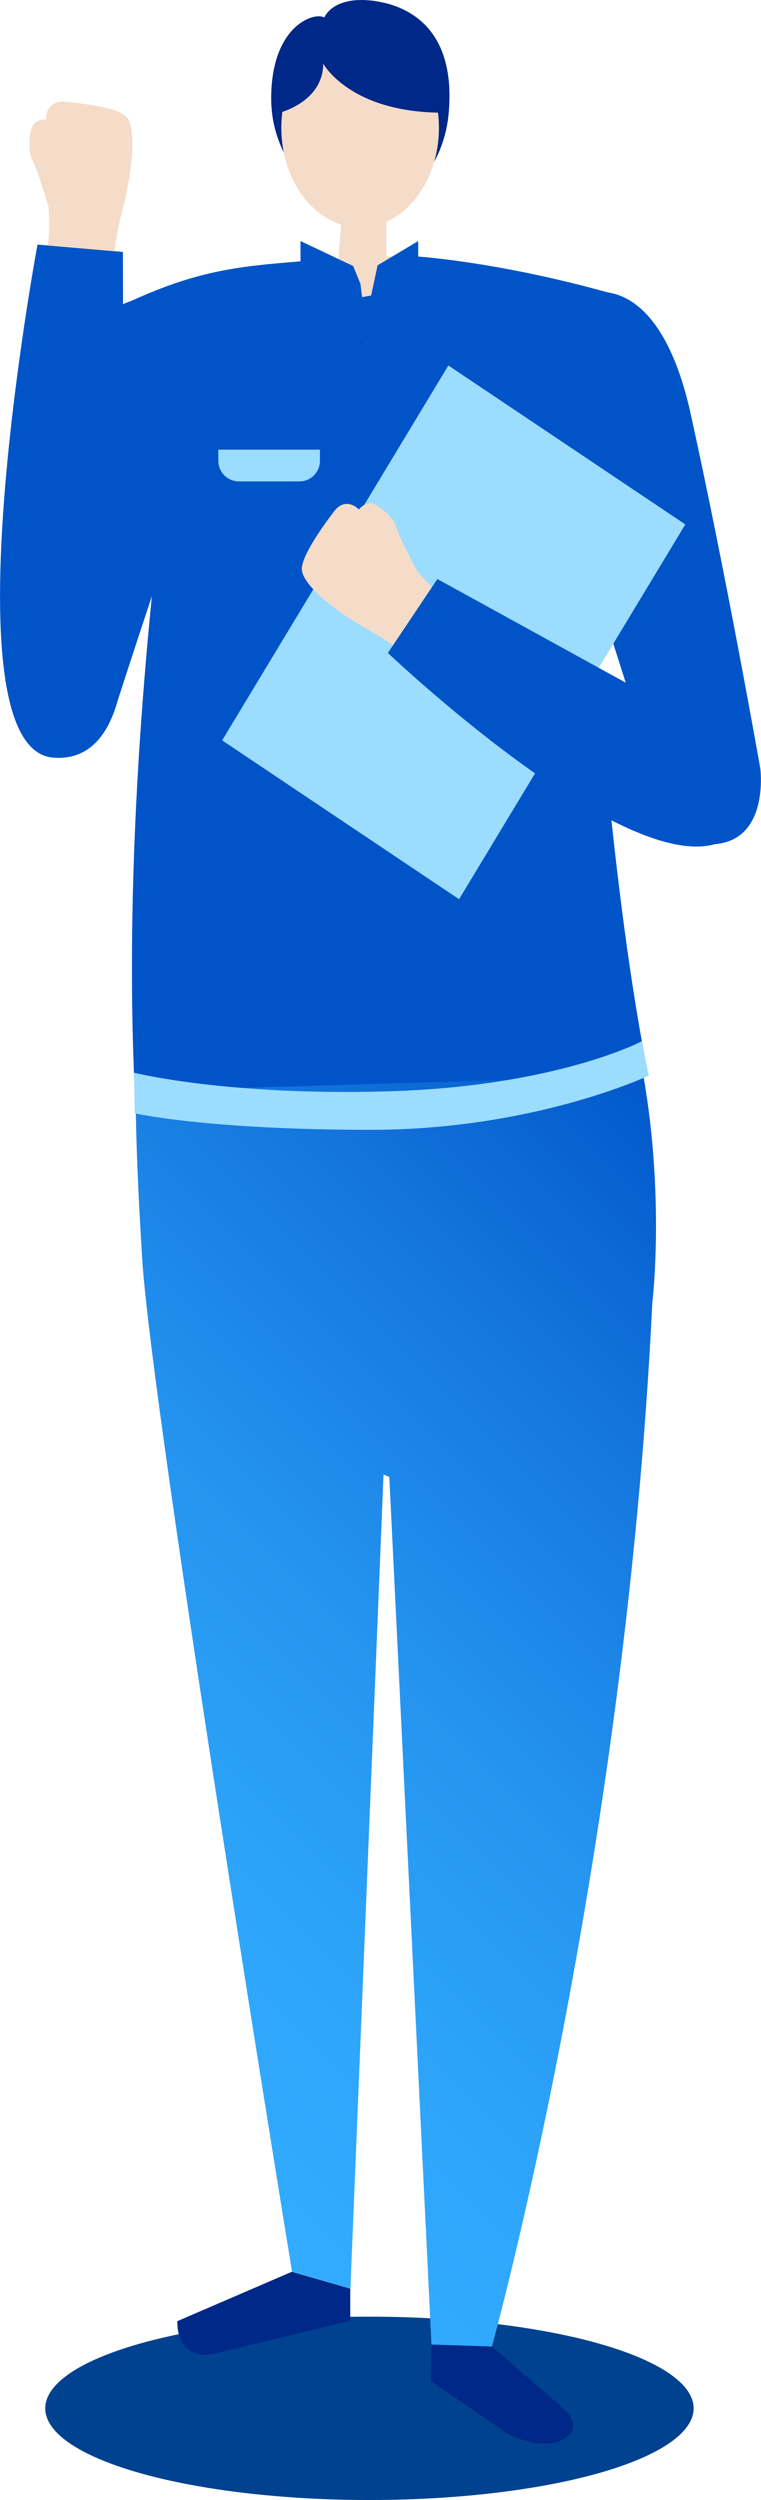 <?xml version="1.0" encoding="UTF-8"?>
<svg id="uuid-4ad218ef-bbf5-424c-88ae-8373a00fa7fc" data-name="レイヤー 2" xmlns="http://www.w3.org/2000/svg" xmlns:xlink="http://www.w3.org/1999/xlink" viewBox="0 0 53.99 177.24">
  <defs>
    <style>
      .uuid-b71a70ed-43d4-476a-863f-9fc79422592c {
        fill: #002888;
      }

      .uuid-b71a70ed-43d4-476a-863f-9fc79422592c, .uuid-b219e6cd-cd19-4029-a7ef-30c9ca81a39c, .uuid-415969ca-8989-46c5-92b0-fa1c5588931f, .uuid-ed92fe28-14db-48cd-a212-0382d3149d88, .uuid-8e4a8a06-ea13-4f7e-aa85-e3fdc822e2d8, .uuid-d2f7056b-7fef-49ae-a0cf-c65de08bc75d {
        stroke-width: 0px;
      }

      .uuid-b219e6cd-cd19-4029-a7ef-30c9ca81a39c {
        fill: #00428f;
      }

      .uuid-415969ca-8989-46c5-92b0-fa1c5588931f {
        fill: #9bdcff;
      }

      .uuid-ed92fe28-14db-48cd-a212-0382d3149d88 {
        fill: url(#uuid-5d569cbf-8774-4ca4-b145-4e7b7110a05f);
      }

      .uuid-8e4a8a06-ea13-4f7e-aa85-e3fdc822e2d8 {
        fill: #0054c8;
      }

      .uuid-d2f7056b-7fef-49ae-a0cf-c65de08bc75d {
        fill: #f4dcc9;
      }
    </style>
    <linearGradient id="uuid-5d569cbf-8774-4ca4-b145-4e7b7110a05f" data-name="名称未設定グラデーション 5" x1=".53" y1="140.87" x2="57.32" y2="84.08" gradientUnits="userSpaceOnUse">
      <stop offset="0" stop-color="#32acff"/>
      <stop offset=".18" stop-color="#2ea6fb"/>
      <stop offset=".43" stop-color="#2595f0"/>
      <stop offset=".7" stop-color="#1579df"/>
      <stop offset="1" stop-color="#0054c8"/>
    </linearGradient>
  </defs>
  <g id="uuid-4ee3ed4b-ce22-4e34-8d12-8601375b2f2f" data-name="design">
    <g>
      <ellipse class="uuid-b219e6cd-cd19-4029-a7ef-30c9ca81a39c" cx="26.21" cy="170.74" rx="23" ry="6.5"/>
      <g>
        <g>
          <path class="uuid-ed92fe28-14db-48cd-a212-0382d3149d88" d="M44.52,71.27H10.52s-1.69-2.09-.43,17.99c.69,11.03,10.63,71.8,10.63,71.8l4.14,1.19,2.35-57.71.41.17,2.99,61.51,4.29.14s9.45-34.13,11.38-74c0,0,1.26-10.31-1.76-21.09Z"/>
          <path class="uuid-b71a70ed-43d4-476a-863f-9fc79422592c" d="M24.85,162.25v2.28l-9.66,2.34s-2.61.69-2.61-2.31l8.12-3.5,4.14,1.19Z"/>
          <path class="uuid-b71a70ed-43d4-476a-863f-9fc79422592c" d="M36.02,172.54l-5.45-3.73.04-2.59,4.29.14,5.06,4.36s1.59,1.32,0,2.22-3.94-.4-3.94-.4Z"/>
          <path class="uuid-8e4a8a06-ea13-4f7e-aa85-e3fdc822e2d8" d="M43.96,20.95s-2.86,3.48-2.39,13.18c1.41,28.85,4.45,42.13,4.45,42.13l-36.46,1.1c-.89-18.78,1.47-37.24,1.92-41.8.48-4.89-2.4-14.12-2.4-14.12,4.8-2.21,7.62-2.55,12.23-2.91l4.78,5.82,3.57-6.16s6,.38,14.3,2.78Z"/>
          <path class="uuid-b71a70ed-43d4-476a-863f-9fc79422592c" d="M25.55,15.97s-6.31-2.82-6.31-8.99c0-5.16,3.05-6.16,3.77-5.74,0,0,.6-1.61,3.64-1.16,2.06.31,5.75,1.72,5.18,7.97-.55,5.95-6.28,7.93-6.28,7.93Z"/>
          <polygon class="uuid-d2f7056b-7fef-49ae-a0cf-c65de08bc75d" points="24.28 14.86 24.01 18.34 21.32 18.51 26.1 24.33 29.67 18.17 27.41 18.17 27.41 14.86 24.28 14.86"/>
          <ellipse class="uuid-d2f7056b-7fef-49ae-a0cf-c65de08bc75d" cx="25.55" cy="9.06" rx="5.59" ry="7.06"/>
          <polygon class="uuid-8e4a8a06-ea13-4f7e-aa85-e3fdc822e2d8" points="21.32 18.51 21.32 17.09 25.06 18.86 25.57 20.12 26.1 24.33 21.32 22.46 21.32 18.51"/>
          <polygon class="uuid-8e4a8a06-ea13-4f7e-aa85-e3fdc822e2d8" points="26.33 20.95 26.79 18.81 29.67 17.09 29.67 18.17 28.09 25.15 26.1 24.33 25.38 21.12 26.33 20.95"/>
          <path class="uuid-8e4a8a06-ea13-4f7e-aa85-e3fdc822e2d8" d="M11.33,21.51s5.77,2.73,2.22,12.65c-2.23,6.25-5.46,16.31-5.46,16.31l-7.73-2.21,4.29-19.41s1.88-9.25,6.67-7.34Z"/>
          <g>
            <path class="uuid-8e4a8a06-ea13-4f7e-aa85-e3fdc822e2d8" d="M3.75,53.71c-7.74-.69-1.09-36.37-1.09-36.37l6.06.52.06,28.7s0,7.59-5.04,7.15Z"/>
            <path class="uuid-d2f7056b-7fef-49ae-a0cf-c65de08bc75d" d="M8.6,15.22c-.31,1.19-.47,2.59-.47,2.59l-4.75-.41s.22-1.05.06-2.74c0,0-.86-2.9-1.14-3.29s-.28-1.88,0-2.42.96-.48.96-.48c0,0-.06-1.37,1.33-1.25s3.92.42,4.44,1.13.56,3.11-.42,6.86Z"/>
          </g>
          <path class="uuid-415969ca-8989-46c5-92b0-fa1c5588931f" d="M15.49,31.88h7.21v.79c0,.8-.65,1.46-1.46,1.46h-4.29c-.8,0-1.46-.65-1.46-1.46v-.79h0Z"/>
          <path class="uuid-415969ca-8989-46c5-92b0-fa1c5588931f" d="M37.69,33.48l-4.36.35c-.78.06-1.46-.56-1.52-1.38l-.05-.74,7.19-.57.05.74c.06.82-.53,1.54-1.31,1.6Z"/>
          <path class="uuid-415969ca-8989-46c5-92b0-fa1c5588931f" d="M45.54,73.8l.48,2.46s-8.13,3.84-19.73,3.84-16.73-1.17-16.73-1.17l-.05-2.88s6.55,1.65,18.01,1.32c11.93-.34,18.02-3.55,18.02-3.55Z"/>
          <path class="uuid-8e4a8a06-ea13-4f7e-aa85-e3fdc822e2d8" d="M41.79,20.81s4.95-1.75,7.22,8.57c2.56,11.62,4.93,25.1,4.93,25.1l-7.22,1.21-7.94-24.88s-2.95-8.67,3.01-10.01Z"/>
          <polygon class="uuid-415969ca-8989-46c5-92b0-fa1c5588931f" points="32.57 63.75 15.76 52.49 31.81 25.91 48.62 37.18 32.57 63.75"/>
          <path class="uuid-d2f7056b-7fef-49ae-a0cf-c65de08bc75d" d="M26.47,44.85c1.03.57,2.11,1.41,2.11,1.41l2.97-3.93s-.88-.55-1.94-1.83c0,0-1.42-2.64-1.49-3.13s-1.11-1.51-1.67-1.66-.99.41-.99.41c0,0-.91-.99-1.78.16s-2.39,3.29-2.26,4.18,1.76,2.56,5.03,4.38Z"/>
          <g>
            <path class="uuid-8e4a8a06-ea13-4f7e-aa85-e3fdc822e2d8" d="M51.89,52.52l-20.86-11.47-3.51,5.24s16.28,15.49,23.19,13.56l1.18-7.33Z"/>
            <path class="uuid-8e4a8a06-ea13-4f7e-aa85-e3fdc822e2d8" d="M53.94,54.48s.67,5.06-3.24,5.37l-1.3-1.78v-4.92h2.29l2.25,1.32Z"/>
          </g>
        </g>
        <path class="uuid-b71a70ed-43d4-476a-863f-9fc79422592c" d="M19.84,7.99s3.09-.77,3.09-3.48c0,0,1.87,3.48,8.5,3.48l-.13-2.42-2.3-3.49-5.81-.63-3.35,4.13v2.4Z"/>
      </g>
    </g>
  </g>
</svg>